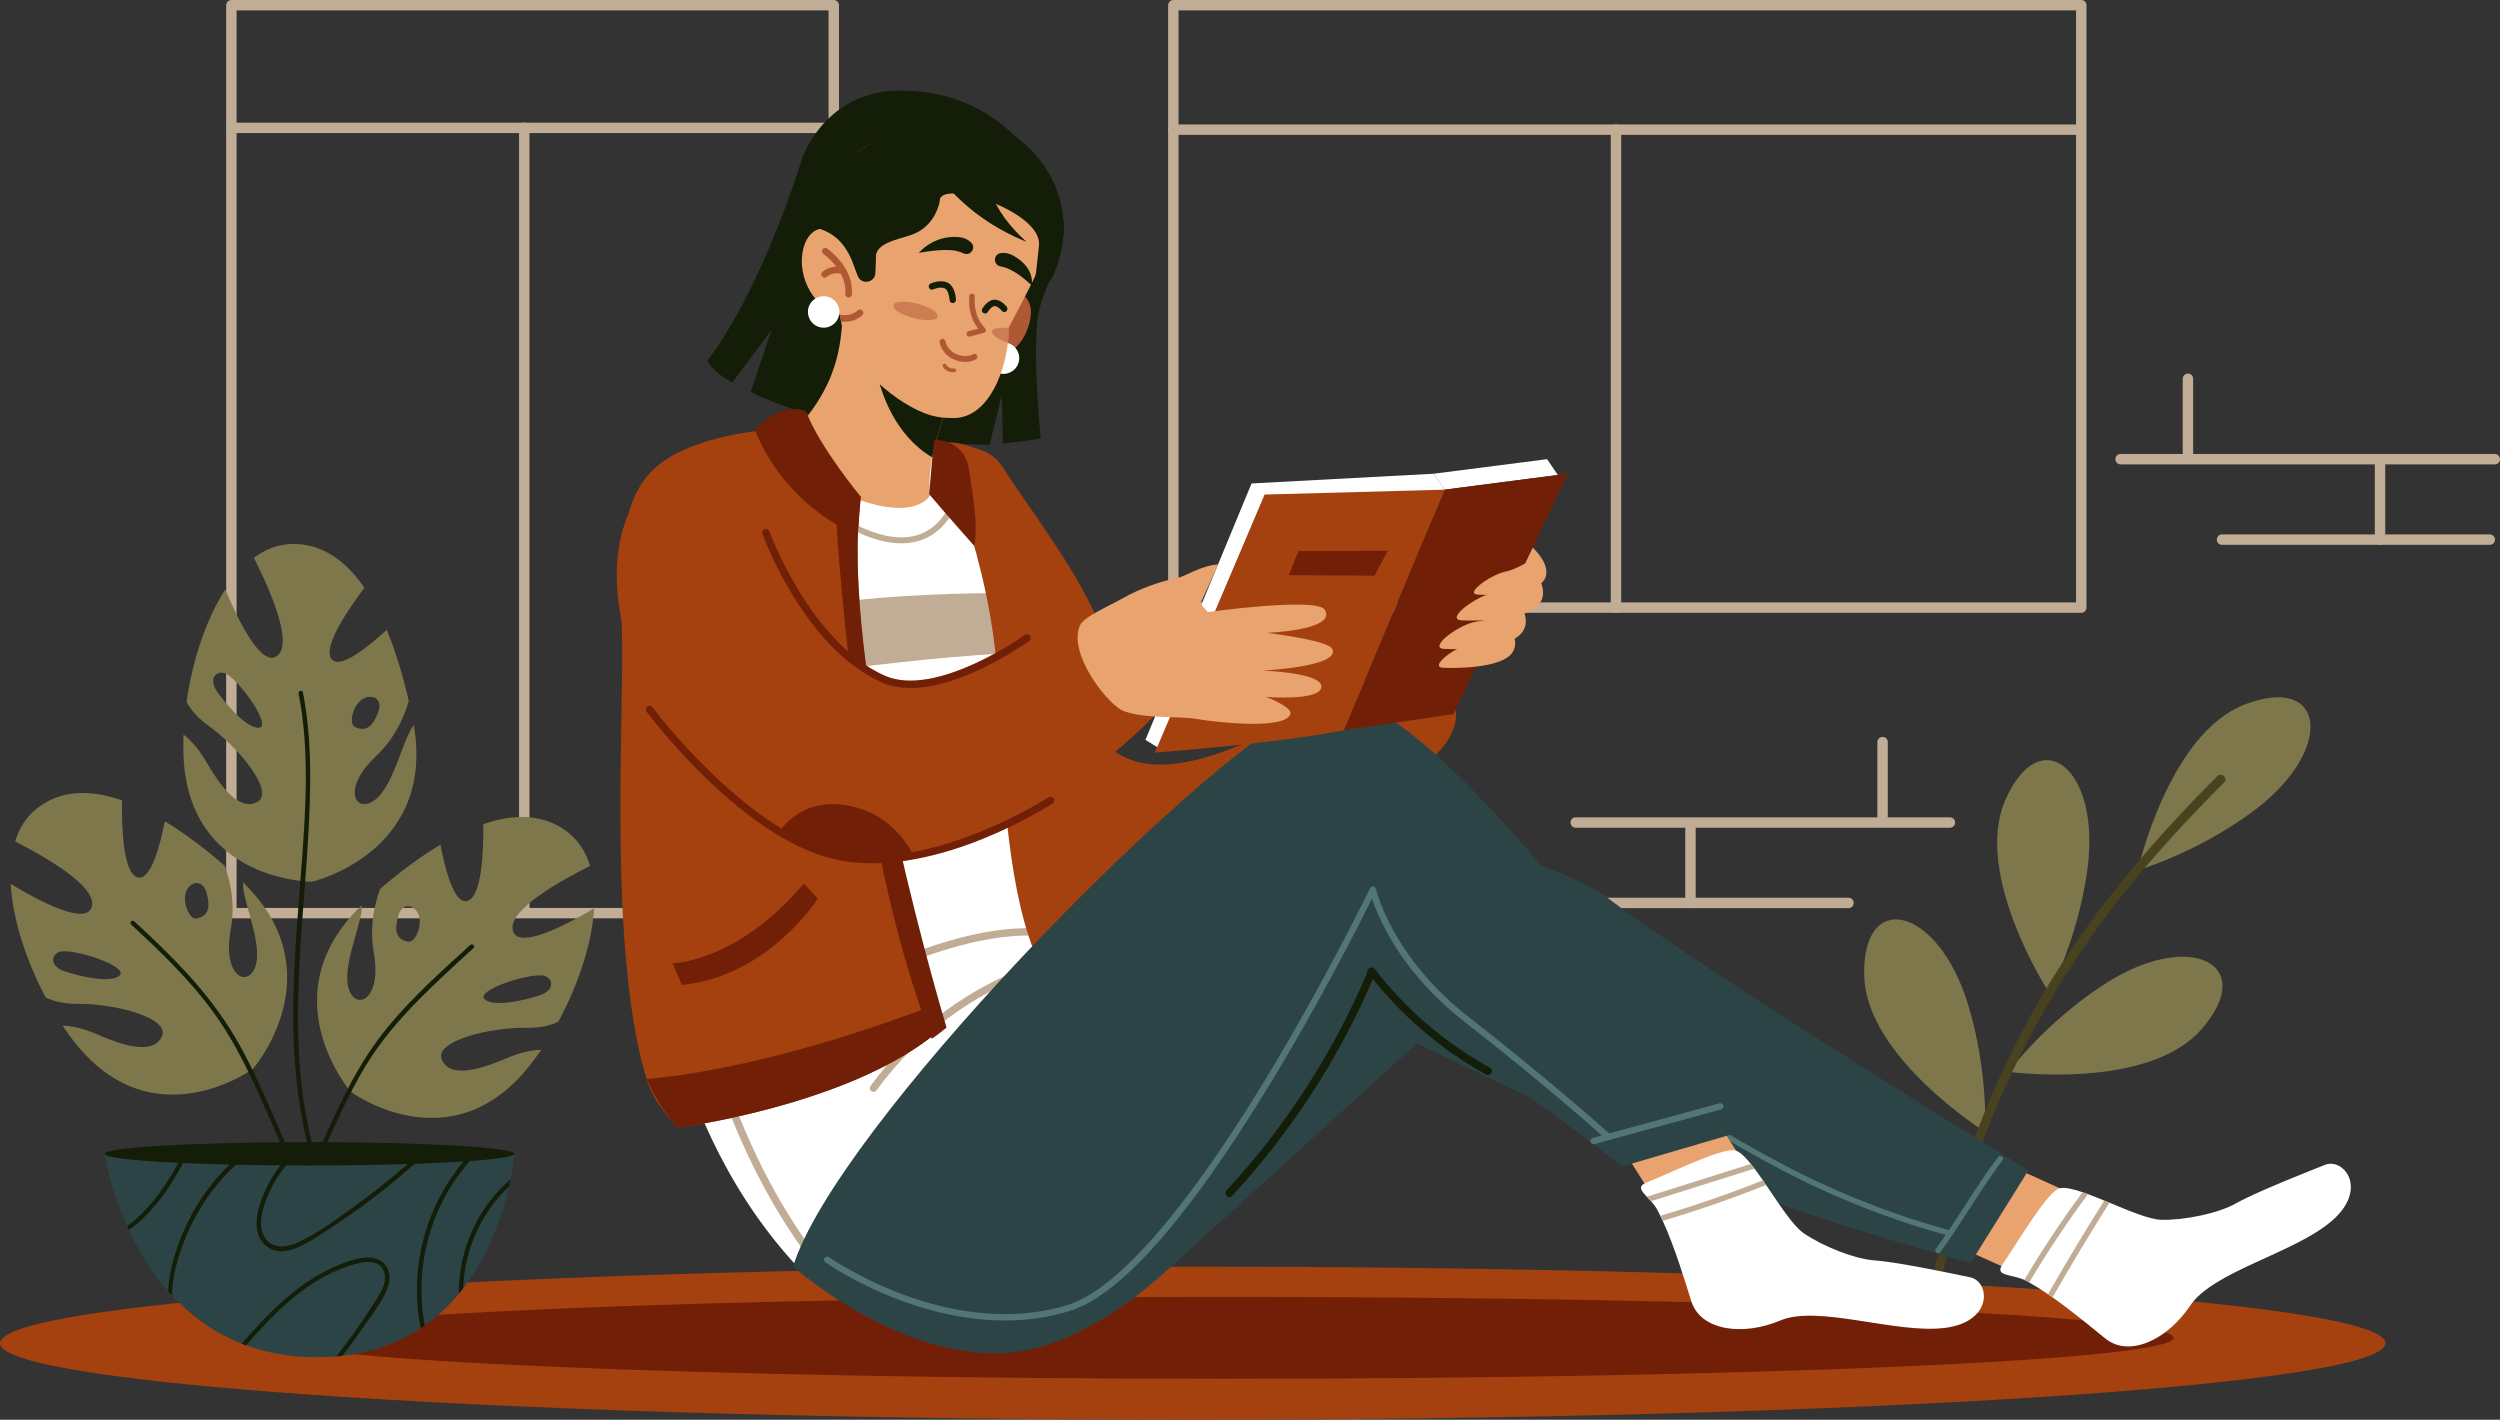 <?xml version="1.0" encoding="UTF-8"?>
<!DOCTYPE svg PUBLIC "-//W3C//DTD SVG 1.1//EN" "http://www.w3.org/Graphics/SVG/1.1/DTD/svg11.dtd">
<!-- Creator: CorelDRAW 2020 (64-Bit) -->
<svg xmlns="http://www.w3.org/2000/svg" xml:space="preserve" width="105.564mm" height="59.949mm" version="1.1" style="shape-rendering:geometricPrecision; text-rendering:geometricPrecision; image-rendering:optimizeQuality; fill-rule:evenodd; clip-rule:evenodd"
viewBox="0 0 3637.59 2065.76"
 xmlns:xlink="http://www.w3.org/1999/xlink"
 xmlns:xodm="http://www.corel.com/coreldraw/odm/2003">
 <rect x="0" y="0" width="3637.59" height="2065.76" fill="#333333" stroke="none"/>
 <defs>
  <style type="text/css">
   <![CDATA[
    .fil9 {fill:#131D07;fill-rule:nonzero}
    .fil7 {fill:#2D4446;fill-rule:nonzero}
    .fil1 {fill:#49421F;fill-rule:nonzero}
    .fil8 {fill:#527575;fill-rule:nonzero}
    .fil4 {fill:#721F07;fill-rule:nonzero}
    .fil0 {fill:#7E774B;fill-rule:nonzero}
    .fil3 {fill:#A5410F;fill-rule:nonzero}
    .fil10 {fill:#AF5934;fill-rule:nonzero}
    .fil2 {fill:#C1AC95;fill-rule:nonzero}
    .fil5 {fill:#E8A36E;fill-rule:nonzero}
    .fil6 {fill:white;fill-rule:nonzero}
    .fil11 {fill:#AF5934;fill-rule:nonzero;fill-opacity:0.502}
   ]]>
  </style>
 </defs>
 <g id="图层_x0020_1">
  <path class="fil0" d="M3110.6 1266.07c0,0 44.75,-198.41 155.48,-240.98 119.03,-45.76 131.98,67.31 11.15,156.2 -82.86,60.94 -166.63,84.78 -166.63,84.78z"/>
  <path class="fil0" d="M2981.64 1444.6c0,0 -110.96,-170.46 -64.23,-279.5 50.24,-117.21 140.3,-47.62 119.7,100.96 -14.12,101.88 -55.47,178.54 -55.47,178.54z"/>
  <path class="fil0" d="M2922.68 1559.59c0,0 201.54,27.37 280.1,-61.52 84.45,-95.55 -16.97,-147.18 -142.46,-65 -86.05,56.35 -137.64,126.52 -137.64,126.52z"/>
  <path class="fil0" d="M2888.29 1646.88c0,0 -172.32,-108.05 -175.74,-226.63 -3.67,-127.47 107.29,-102.17 151.04,41.31 30,98.39 24.69,185.32 24.69,185.32z"/>
  <path class="fil1" d="M3226.55 1129.14c-91.52,91.24 -176.11,189.97 -243.82,300.34 -66.66,108.67 -115.35,227.09 -150.35,349.49 -9.19,32.13 -17.47,64.51 -25.05,97.05l13.81 0c20.25,-86.36 45.65,-171.48 79.14,-253.68 46.54,-114.22 109.68,-220.87 186.16,-317.58 46.26,-58.5 96.82,-113.47 149.62,-166.11 6.14,-6.12 -3.37,-15.63 -9.51,-9.51z"/>
  <path class="fil2" d="M1213.17 1336.24l-876.51 0c-4.19,0 -7.59,-3.4 -7.59,-7.59l0 -1321.07c0,-4.19 3.4,-7.59 7.59,-7.59l876.51 0c4.19,0 7.59,3.4 7.59,7.59l0 1321.07c0,4.19 -3.39,7.59 -7.59,7.59zm-868.92 -15.18l0 0 861.33 0 0 -1305.89 -861.33 0 0 1305.89z"/>
  <path class="fil2" d="M1207.27 193.64l-870.6 0c-4.19,0 -7.59,-3.4 -7.59,-7.59 0,-4.19 3.4,-7.59 7.59,-7.59l870.6 0c4.19,0 7.59,3.39 7.59,7.59 0,4.19 -3.4,7.59 -7.59,7.59z"/>
  <path class="fil2" d="M762.86 1332.78c-4.19,0 -7.59,-3.4 -7.59,-7.59l0 -1139.13c0,-4.19 3.4,-7.59 7.59,-7.59 4.19,0 7.59,3.39 7.59,7.59l0 1139.13c0,4.19 -3.4,7.59 -7.59,7.59z"/>
  <path class="fil2" d="M3028.33 891.68l-1321.07 0c-4.19,0 -7.59,-3.4 -7.59,-7.59l0 -876.51c0,-4.19 3.4,-7.59 7.59,-7.59l1321.07 0c4.19,0 7.59,3.4 7.59,7.59l0 876.51c0,4.19 -3.4,7.59 -7.59,7.59zm-1313.48 -15.18l0 0 1305.89 0 0 -861.33 -1305.89 0 0 861.33z"/>
  <path class="fil2" d="M3024.86 196.28l-1317.6 0c-4.19,0 -7.59,-3.4 -7.59,-7.59 0,-4.19 3.4,-7.59 7.59,-7.59l1317.6 0c4.19,0 7.59,3.4 7.59,7.59 0,4.19 -3.4,7.59 -7.59,7.59z"/>
  <path class="fil2" d="M2351.32 891.68c-4.19,0 -7.59,-3.4 -7.59,-7.59l0 -695.4c0,-4.19 3.4,-7.59 7.59,-7.59 4.19,0 7.59,3.4 7.59,7.59l0 695.4c0,4.19 -3.4,7.59 -7.59,7.59z"/>
  <path class="fil2" d="M3183.52 666.66c-4.19,0 -7.59,-3.4 -7.59,-7.59l0 -107.97c0,-4.19 3.4,-7.59 7.59,-7.59 4.19,0 7.59,3.4 7.59,7.59l0 107.97c0,4.19 -3.39,7.59 -7.59,7.59z"/>
  <path class="fil2" d="M3463.02 792.72c-4.19,0 -7.59,-3.4 -7.59,-7.59l0 -107.96c0,-4.19 3.4,-7.59 7.59,-7.59 4.19,0 7.59,3.4 7.59,7.59l0 107.96c0,4.19 -3.4,7.59 -7.59,7.59z"/>
  <path class="fil2" d="M3629.99 675.71l-544.47 0c-4.19,0 -7.59,-3.39 -7.59,-7.59 0,-4.19 3.4,-7.59 7.59,-7.59l544.47 0c4.19,0 7.59,3.4 7.59,7.59 0,4.19 -3.4,7.59 -7.59,7.59z"/>
  <path class="fil2" d="M3622.73 792.72l-389.6 0c-4.19,0 -7.59,-3.4 -7.59,-7.59 0,-4.19 3.4,-7.59 7.59,-7.59l389.6 0c4.19,0 7.59,3.4 7.59,7.59 0,4.19 -3.4,7.59 -7.59,7.59z"/>
  <path class="fil2" d="M2739.21 1195.35c-4.19,0 -7.59,-3.4 -7.59,-7.59l0 -107.97c0,-4.19 3.39,-7.59 7.59,-7.59 4.19,0 7.59,3.4 7.59,7.59l0 107.97c0,4.19 -3.4,7.59 -7.59,7.59z"/>
  <path class="fil2" d="M2459.71 1321.41c-4.19,0 -7.59,-3.4 -7.59,-7.59l0 -107.97c0,-4.19 3.4,-7.59 7.59,-7.59 4.19,0 7.59,3.39 7.59,7.59l0 107.97c0,4.19 -3.4,7.59 -7.59,7.59z"/>
  <path class="fil2" d="M2837.21 1204.4l-544.47 0c-4.19,0 -7.59,-3.4 -7.59,-7.59 0,-4.19 3.4,-7.59 7.59,-7.59l544.47 0c4.19,0 7.59,3.4 7.59,7.59 0,4.19 -3.4,7.59 -7.59,7.59z"/>
  <path class="fil2" d="M2689.6 1321.41l-389.6 0c-4.19,0 -7.59,-3.4 -7.59,-7.59 0,-4.19 3.4,-7.59 7.59,-7.59l389.6 0c4.19,0 7.59,3.4 7.59,7.59 0,4.19 -3.4,7.59 -7.59,7.59z"/>
  <path class="fil3" d="M3470.95 1954.38c0,61.51 -777,111.38 -1735.47,111.38 -958.48,0 -1735.48,-49.87 -1735.48,-111.38 0,-61.51 777,-111.37 1735.48,-111.37 958.47,0 1735.47,49.87 1735.47,111.37z"/>
  <path class="fil4" d="M3162.72 1946.58c0,32.91 -618.41,59.59 -1381.27,59.59 -762.86,0 -1381.28,-26.68 -1381.28,-59.59 0,-32.91 618.42,-59.59 1381.28,-59.59 762.86,0 1381.27,26.68 1381.27,59.59z"/>
  <polygon class="fil5" points="2852.51,1815.29 2976.81,1871.48 3061.92,1758.25 2942.69,1704.38 "/>
  <path class="fil6" d="M3392.43 1776.83c-54.67,46.82 -172.25,72.91 -205.6,122.86 -33.35,49.95 -88.81,75.85 -123.31,48.05 -15.91,-12.83 -46.44,-38.49 -76.98,-60 -2.22,-1.55 -4.42,-3.08 -6.64,-4.58 -9.32,-6.4 -18.56,-12.27 -27.29,-17.14 -1.61,-0.91 -3.19,-1.77 -4.77,-2.6 -0.75,-0.4 -1.55,-0.78 -2.33,-1.12 -18.54,-8.44 -43.5,-5.3 -32.12,-22.07 27.08,-39.93 66.21,-107 83.62,-111.29 7.15,-1.74 19.02,0.94 33.18,5.76 2.55,0.86 5.17,1.82 7.88,2.81 7.55,2.79 15.56,6 23.76,9.38 2.49,1.02 5.01,2.06 7.53,3.1 28.95,12 58.71,24.59 75.71,24.91 34.66,0.64 83.25,-9.75 108.32,-23.92 31.04,-17.6 114.61,-50.03 129.37,-56.03 27.13,-11.03 64.36,35.06 9.67,81.88z"/>
  <path class="fil2" d="M3038.08 1737.51c-30.7,41.36 -59.22,84.24 -85.47,128.51 -1.61,-0.91 -3.19,-1.77 -4.77,-2.6 -0.75,-0.4 -1.55,-0.78 -2.33,-1.12 26.01,-43.98 54.29,-86.54 84.69,-127.6 2.55,0.86 5.17,1.82 7.88,2.81z"/>
  <path class="fil2" d="M3069.37 1749.99c-28.69,45.29 -56.27,91.2 -82.82,137.75 -2.22,-1.55 -4.42,-3.08 -6.64,-4.58 26.25,-46.04 53.57,-91.49 81.93,-136.28 2.49,1.02 5.01,2.06 7.53,3.1z"/>
  <path class="fil7" d="M1843.5 1208.55c0,0 361.69,-4.07 501.22,102.12 139.53,106.19 606.62,392.3 606.62,392.3l-84.1 134.84c0,0 -316.6,-86.57 -479.5,-164.21 -162.9,-77.65 -326.21,-155.25 -326.21,-155.25l-357.8 324.66 139.77 -634.46z"/>
  <path class="fil8" d="M2907.07 1683.87c-32.51,42.83 -58.73,90.2 -90.52,133.58 -3.06,4.17 3.91,8.19 6.94,4.05 31.79,-43.38 58.01,-90.74 90.52,-133.58 3.13,-4.12 -3.85,-8.13 -6.94,-4.06z"/>
  <path class="fil8" d="M2365.76 1569.01c75.54,45.82 150.18,93.49 228.56,134.4 77.23,40.32 158.11,72.06 242.16,94.98 5,1.36 7.13,-6.39 2.14,-7.75 -84.72,-23.11 -166.12,-55.21 -243.85,-96.06 -77.06,-40.5 -150.57,-87.4 -224.95,-132.51 -4.43,-2.69 -8.48,4.26 -4.06,6.94z"/>
  <path class="fil3" d="M1447.42 686.86c0,0 20.5,323.99 184.55,412.64 126.47,68.35 377.56,-156 429.34,-122.73 51.78,33.27 73.05,53.93 44.88,101.09 -28.18,47.15 -362.71,334.82 -541.54,249.63 -178.83,-85.19 -227.8,-496.55 -117.22,-640.63z"/>
  <path class="fil6" d="M1663.22 1447.93c-243.4,400.53 -411.54,488.57 -490.6,408.11 -208.59,-212.3 -240.99,-535.45 -236.78,-693.82 0.51,-19.77 -0.3,-41.14 -1.96,-63.48 -2.47,-32.89 -6.79,-67.93 -11.44,-103.2 -17.47,-132.56 3.94,-235.55 17.32,-268.55 22.17,-54.69 93.62,-67.48 133.93,-81.12 24.98,-8.47 51.31,-12.12 77.67,-10.66l153.36 8.54c0,0 111.16,8.21 138.14,24.54 26.98,16.33 47.44,97.23 99.98,168.25 52.54,71.02 69.38,145.52 33.37,232.07 -31.32,75.29 -27.15,47.45 -21.29,165.73 7.16,144.91 137.76,165.11 108.3,213.59z"/>
  <path class="fil9" d="M1065.86 556.18l57.04 -76.59 -30.62 90.96c72.22,33.86 196.32,71.29 317.12,75.81 9.39,0.35 12.79,0.41 26.09,0.79 2.25,0.07 4.65,-0.8 4.65,-0.8l17.63 -72.3 1.47 71.37c15.03,-2.2 40.83,-4.01 55.08,-7.79 0,0 -14.62,-143.99 -1.41,-190.22 13.22,-46.2 44.23,-93.52 32.79,-135.27 -11.44,-41.73 -74.16,-184.63 -241.65,-180.08 0,0 -91.5,-4.65 -135.52,94.32 -67.8,213.86 -139.1,297.63 -139.1,297.63 -0.6,6.63 23.61,27.92 36.42,32.16z"/>
  <path class="fil9" d="M1474.82 447.68c0,0 42.91,-3.07 62.94,-60.23 32.62,-93.12 -17.99,-191.19 -134.72,-224.88 -152.93,-44.15 -182.23,0.85 -221.81,56.84 -39.59,55.98 -45.19,147.54 -21.54,201.69 22.89,52.42 81.33,82.07 81.33,82.07l233.8 -55.48z"/>
  <path class="fil10" d="M1482.34 425.8c0,0 19.02,5.73 17.59,31.24 -1.43,25.51 -22.47,64.18 -46.44,53.9 -23.97,-10.28 28.85,-85.14 28.85,-85.14z"/>
  <path class="fil6" d="M1438.29 514.15c-3.84,12.06 2.82,24.95 14.88,28.79 12.06,3.84 24.94,-2.82 28.78,-14.88 3.84,-12.06 -2.82,-24.94 -14.88,-28.78 -12.06,-3.84 -24.95,2.82 -28.79,14.88z"/>
  <path class="fil5" d="M1154.58 629.3c0,0 20.46,70.76 90.66,96.39 89.17,32.55 107.98,-4.88 107.98,-4.88 -1.27,-13.3 -1.02,-26.15 0.68,-39.64 0.64,-5.11 1.48,-10.32 2.53,-15.67 2.85,-14.61 7.18,-30.32 12.93,-48.31 1.34,-4.21 2.78,-8.59 4.29,-13.08l0.17 -0.53c-60.52,-28.45 -106.7,-67.63 -132.5,-122.1l-8.36 -7.7 -5.63 -5.21 -1.96 3.47 -1.27 12.09c-5.79,56.88 -28,100.34 -69.51,145.18z"/>
  <path class="fil9" d="M1275.15 539.69c7.08,33.22 27.01,93.53 81.27,125.82 2.85,-14.61 7.18,-30.32 12.93,-48.31 1.34,-4.21 2.78,-8.59 4.29,-13.08 -1.29,-0.11 -2.6,-0.28 -3.9,-0.47 -35.18,-4.99 -69.12,-30.79 -94.58,-63.96z"/>
  <path class="fil5" d="M1169.13 360.58c-9.42,34.06 7.87,83.73 52.08,97.28l0.23 0.08c0.02,0 0.02,0 0.02,0l0.93 0.3c0.17,2.15 0.48,4.31 0.8,6.51 0.14,0.95 0.29,1.92 0.45,2.87 0.01,0.09 0.03,0.18 0.06,0.27 11.74,65.53 84.76,122.37 129.01,135.91 15.81,4.82 27.51,4.2 31.14,4.41 50.1,2.81 76.61,-58.6 82.71,-109.46 0.86,-7.39 1.31,-14.53 1.34,-21.24 0,-0.47 0,-0.93 0,-1.39 0,0 34.73,-63.89 46.68,-92.65 23.13,-55.75 6.24,-123.57 -117.17,-170.13 -123.43,-46.57 -175.51,23.62 -195.93,62.85 -3.42,6.53 -13.47,48.3 -8.39,56.89 -13.7,2.79 -20.79,16.03 -23.95,27.48z"/>
  <path class="fil9" d="M1385.2 440.83c-1.94,-0.49 -3.41,-2.21 -3.5,-4.31 -0.21,-4.6 -2.21,-14.81 -7.02,-16.92 -6.94,-3.05 -16.58,1.39 -16.68,1.44 -2.32,1.11 -5.1,0.12 -6.2,-2.2 -1.11,-2.32 -0.13,-5.09 2.19,-6.2 0.54,-0.27 13.54,-6.35 24.43,-1.56 11.4,5.01 12.49,23.01 12.58,25.04 0.11,2.57 -1.88,4.73 -4.45,4.84 -0.46,0.02 -0.91,-0.03 -1.34,-0.14z"/>
  <path class="fil9" d="M1432.12 455.96c-0.43,-0.11 -0.85,-0.28 -1.25,-0.52 -2.21,-1.32 -2.92,-4.18 -1.6,-6.38 0.85,-1.42 8.6,-13.82 18.88,-12.96 9.53,0.8 16.16,9.58 16.88,10.58 1.51,2.08 1.04,4.99 -1.04,6.5 -2.07,1.51 -4.98,1.05 -6.49,-1.03 -1.3,-1.76 -5.63,-6.39 -10.13,-6.77 -3.39,-0.29 -8.27,5.37 -10.13,8.47 -1.08,1.81 -3.19,2.61 -5.13,2.12z"/>
  <path class="fil9" d="M1380.66 197.36c-92.97,-31.7 -183,54.4 -195.06,90.06 -12.05,35.66 7.48,45.69 7.48,45.69 26.31,8.65 38.1,27.01 46.03,44.68l8.84 23.56c5.09,13.57 25.12,10.37 25.76,-4.1 0.53,-12.05 0.92,-21 0.89,-21.21 -2.57,-21.81 30.51,-27.16 51.3,-34.23 -0.06,0.02 -0.12,0.04 0.02,-0.01 36.1,-12.3 41.43,-49.13 41.43,-49.13 -1.32,-33.56 149.25,14.08 144.4,64.18 -5.41,55.83 -7.49,59.52 -7.49,59.52 0,0 10.71,16.92 25.63,-50.41 14.92,-67.34 -56.27,-136.89 -149.23,-168.6z"/>
  <path class="fil9" d="M1378.01 271.04c29.86,33.83 67.7,61.33 115.59,80.86 -25.29,-22.69 -42.9,-46.92 -52.39,-72.74l-63.2 -8.12z"/>
  <path class="fil6" d="M1176.61 446.93c-3.84,12.06 2.82,24.95 14.88,28.79 12.06,3.84 24.94,-2.82 28.79,-14.88 3.84,-12.06 -2.82,-24.94 -14.88,-28.78 -12.06,-3.84 -24.94,2.82 -28.78,14.88z"/>
  <path class="fil11" d="M1443.35 481.82c-1.3,5.09 8.7,12.18 23.2,16.94 0.86,-7.39 1.31,-14.53 1.34,-21.24 -13.13,-1.9 -23.36,-0.34 -24.55,4.29z"/>
  <path class="fil10" d="M1379.99 540.51c-5.67,-2.28 -8.08,-6.99 -8.21,-7.27 -0.68,-1.37 -0.12,-3.04 1.25,-3.72 1.36,-0.68 3.02,-0.13 3.71,1.23 0.16,0.3 3.33,6.16 11.37,5.34 1.53,-0.16 2.88,0.95 3.04,2.48 0.16,1.52 -0.95,2.88 -2.48,3.04 -3.48,0.35 -6.35,-0.17 -8.68,-1.11z"/>
  <path class="fil10" d="M1389.15 523.54c-0.15,-0.06 -0.29,-0.12 -0.44,-0.18 -18.65,-7.72 -21.46,-24.64 -21.57,-25.36 -0.36,-2.34 1.25,-4.53 3.59,-4.89 2.34,-0.36 4.52,1.23 4.89,3.57 0.1,0.59 2.35,12.96 16.38,18.76 0.12,0.05 0.24,0.1 0.37,0.15 14.15,5.7 23.05,-0.02 23.14,-0.08 1.98,-1.31 4.64,-0.77 5.95,1.21 1.31,1.97 0.76,4.63 -1.21,5.94 -0.52,0.34 -12.8,8.24 -31.08,0.88z"/>
  <path class="fil10" d="M1409.15 489.58c0.7,0.22 1.47,0.25 2.24,0.06l20.16 -5.35c1.37,-0.37 2.45,-1.43 2.83,-2.79 0.38,-1.37 0.01,-2.83 -0.98,-3.85 -11.44,-11.86 -16.26,-26.56 -15.17,-46.29 0.12,-2.2 -1.55,-4.09 -3.77,-4.21 -2.21,-0.12 -4.09,1.57 -4.22,3.77 -1.08,19.47 3.08,34.68 13.03,47.29l-13.94 3.7c-2.14,0.57 -3.41,2.76 -2.84,4.9 0.37,1.37 1.4,2.38 2.66,2.79z"/>
  <path class="fil9" d="M1402.12 368.71c9.69,4.47 18.61,-7.81 11.17,-15.48 -3.89,-4 -9.61,-7.3 -18.02,-8.17 -36.47,-3.75 -58.42,22.89 -58.42,22.89 0,0 36.75,-7.18 54.97,-2.81 4.21,1.01 7.55,2.29 10.3,3.56z"/>
  <path class="fil9" d="M1455.64 387.57c-10.5,-1.96 -10.66,-17.14 -0.17,-19.09 5.49,-1.02 12.06,-0.4 19.42,3.76 31.92,18.04 26.36,43.16 26.36,43.16 0,0 -17.76,-17.82 -35.15,-24.79 -4.02,-1.61 -7.48,-2.49 -10.46,-3.05z"/>
  <path class="fil11" d="M1364.5 460.72c-1.49,5.8 -17.14,6.78 -34.95,2.2 -17.81,-4.59 -31.04,-13 -29.55,-18.8 1.5,-5.8 17.15,-6.78 34.96,-2.2 17.81,4.59 31.04,13 29.54,18.8z"/>
  <path class="fil10" d="M1221.22 457.87l0.23 0.07c0.02,0.01 0.02,0.01 0.02,0.01l0.94 0.3c0.18,2.16 0.48,4.31 0.8,6.51 0.14,0.95 0.29,1.92 0.45,2.87 0.01,0.09 0.03,0.18 0.06,0.27 5.29,0.59 12.2,0.46 19.09,-2.05 4.04,-1.48 8.09,-3.78 11.8,-7.33 1.92,-1.81 2,-4.82 0.17,-6.73 -1.8,-1.94 -4.82,-2.02 -6.74,-0.19 -4.15,3.91 -9,5.78 -13.61,6.56 -3.13,0.52 -6.13,0.53 -8.72,0.29 -1.7,-0.12 -3.23,-0.35 -4.47,-0.59z"/>
  <path class="fil10" d="M1232.78 432.46c-1.76,-0.82 -2.92,-2.66 -2.75,-4.71 2.73,-33.73 -31.66,-58.18 -32.01,-58.42 -2.16,-1.51 -2.69,-4.48 -1.18,-6.64 1.5,-2.16 4.47,-2.69 6.63,-1.19 1.61,1.12 39.24,27.77 36.06,67.03 -0.21,2.62 -2.51,4.58 -5.14,4.36 -0.57,-0.04 -1.12,-0.19 -1.61,-0.42z"/>
  <path class="fil10" d="M1197.76 403.52c-0.54,-0.25 -1.05,-0.61 -1.48,-1.08 -1.8,-1.92 -1.7,-4.94 0.23,-6.74 0.52,-0.49 13.09,-11.96 31.54,-6.04 2.49,0.81 3.89,3.49 3.08,6 -0.8,2.51 -3.49,3.89 -6,3.08 -13.18,-4.23 -22.03,3.85 -22.12,3.93 -1.46,1.36 -3.55,1.63 -5.25,0.84z"/>
  <path class="fil2" d="M1228.48 764.26c-18.84,-10.89 -31.57,-21.24 -32.82,-22.27l5.47 -6.65c0.73,0.6 73.59,59.75 131.58,43.88 25.62,-7.01 44.9,-27.88 57.31,-62.02l8.1 2.95c-13.42,36.93 -34.67,59.61 -63.15,67.39 -37.2,10.17 -78.55,-7.13 -106.48,-23.27z"/>
  <path class="fil2" d="M1202.97 878.88l17.59 95.41c0,0 144.28,-19.17 240.37,-23.21l-23.78 -88.01c0,0 -139.18,0.63 -234.19,15.8z"/>
  <path class="fil2" d="M1201.04 1860.87c1.94,1.5 4.73,1.51 6.7,-0.11 2.29,-1.89 2.62,-5.28 0.73,-7.57 -139.92,-169.7 -194.65,-394.62 -215.92,-553.43 -23.07,-172.25 -12.86,-305.86 -12.75,-307.19 0.23,-2.96 -1.98,-5.55 -4.93,-5.79 -2.96,-0.24 -5.55,1.97 -5.79,4.93 -0.11,1.34 -10.41,136.09 12.81,309.48 13.65,101.87 36.03,197 66.52,282.76 38.17,107.35 89.23,200.24 151.77,276.09 0.26,0.32 0.55,0.6 0.87,0.84z"/>
  <path class="fil2" d="M1267.65 1587.71c0.04,0.03 0.08,0.06 0.12,0.09 2.4,1.74 5.77,1.21 7.51,-1.19 66.1,-90.98 148.15,-138.79 205.34,-162.88 61.9,-26.07 108.54,-30.69 109,-30.73 2.96,-0.28 5.13,-2.9 4.86,-5.86 -0.28,-2.96 -2.9,-5.13 -5.86,-4.85 -1.96,0.18 -48.76,4.82 -112.17,31.52 -58.46,24.62 -142.32,73.49 -209.87,166.47 -1.72,2.36 -1.23,5.65 1.07,7.42z"/>
  <path class="fil2" d="M1288.04 1412.77c1.57,1.21 3.76,1.5 5.66,0.57 1.14,-0.57 115.61,-56.23 213.56,-51.81 2.97,0.13 5.48,-2.16 5.62,-5.13 0.13,-2.97 -2.17,-5.48 -5.13,-5.61 -100.74,-4.55 -214.02,50.55 -218.79,52.89 -2.66,1.31 -3.76,4.53 -2.45,7.2 0.38,0.76 0.91,1.4 1.54,1.88z"/>
  <path class="fil3" d="M1630.26 1392.02l-94.49 48.45c-9.04,-11.49 -17.03,-24.96 -24.11,-40.13 -43.9,-93.8 -52.99,-252.19 -59.88,-405.84 -8.01,-178.48 -87.16,-348.48 -87.16,-348.48 21.75,-6.69 41.79,2.11 61.03,8.17 14.12,4.45 26.12,13.87 33.95,26.45 31.23,50.11 105.31,144.64 138.64,224 37.68,89.79 -18.37,154.73 -27.45,221.68 -6.66,49.07 28.42,169.03 47.63,229.54 6.98,22.02 11.85,36.15 11.85,36.15z"/>
  <path class="fil4" d="M1409.51 680.9c-3.69,-25.17 -26.21,-42.19 -50.05,-40.57 -2.71,19.81 -5.82,58.79 -7.49,78.72 29.36,34.75 65.51,75.12 65.51,75.12 6.55,-32.34 -3.28,-81.25 -7.97,-113.26z"/>
  <path class="fil4" d="M1630.26 1392.02l-94.49 48.45c-9.04,-11.49 -17.03,-24.96 -24.11,-40.13 21.87,-8.06 70.86,-26.66 106.76,-44.48 6.98,22.02 11.85,36.15 11.85,36.15z"/>
  <polygon class="fil5" points="2357.87,1666.69 2430.62,1782.08 2564.04,1734.51 2494.24,1623.85 "/>
  <path class="fil7" d="M2533.19 1646.51l-173.28 50.79c0,0 -63.52,-51.59 -155.16,-115.48 -100.03,-69.73 -178.1,-94.06 -210.54,-185.04 0,0 -175.61,452.01 -463.38,557.74 -177.97,65.38 -377.02,-111.51 -377.02,-111.51 62.68,-201.41 570.68,-721.67 748.97,-816.33 5.3,-2.82 9.61,-6.02 13.9,-8.17 4.71,-2.41 9.72,-3.95 15.08,-4.77 3.6,-0.53 7.38,-0.77 11.33,-0.66 9.19,0.34 19.04,2.49 29.63,6.29 185.37,65.89 560.47,627.13 560.47,627.13z"/>
  <path class="fil9" d="M1792.58 1740.23c86.76,-93.81 156.83,-201.99 206.73,-319.63 2.82,-6.63 -6.94,-12.41 -9.78,-5.72 -49.53,116.76 -118.84,224.22 -204.96,317.34 -4.94,5.34 3.05,13.37 8.01,8.01z"/>
  <path class="fil9" d="M1990.63 1415.66c46.66,60.59 104.82,110.86 171.77,147.88 6.39,3.53 12.11,-6.25 5.72,-9.78 -65.15,-36.02 -122.27,-84.81 -167.71,-143.81 -4.39,-5.7 -14.23,-0.06 -9.78,5.71z"/>
  <path class="fil8" d="M1943.09 1013.09c-17.66,27.99 -27.91,45 -28.24,45.55 -1.38,2.2 -4.22,2.89 -6.49,1.59 -2.13,-1.39 -2.89,-4.22 -1.51,-6.42 0.33,-0.47 9.28,-15.37 24.91,-40.05 3.6,-0.53 7.38,-0.77 11.33,-0.66z"/>
  <path class="fil8" d="M2318.98 1664.8c-2.18,0.19 -4.26,-1.21 -4.85,-3.4 -0.68,-2.47 0.78,-5.02 3.25,-5.69l184.6 -50.4c2.47,-0.68 5.02,0.78 5.69,3.25 0.68,2.47 -0.78,5.02 -3.25,5.69l-184.6 50.4c-0.28,0.08 -0.56,0.12 -0.84,0.15z"/>
  <path class="fil8" d="M1490.93 1920.18c-68.5,5.77 -132.75,-10.39 -179.06,-27.48 -65.7,-24.24 -110.52,-55.62 -110.96,-55.93 -2.09,-1.48 -2.59,-4.37 -1.12,-6.46 1.48,-2.09 4.37,-2.59 6.46,-1.12 0.44,0.31 44.45,31.09 109.06,54.9 59.38,21.88 148.86,42.21 237.91,14.77 70.44,-21.71 168.82,-133.26 284.51,-322.6 87.74,-143.6 155,-282.38 155.67,-283.77 0.86,-1.78 2.75,-2.82 4.72,-2.59 1.96,0.23 3.56,1.68 3.98,3.61 0.22,0.98 22.88,99.12 135.63,186.88 121.82,94.83 204.65,169.74 205.48,170.48 1.9,1.72 2.04,4.66 0.32,6.55 -1.73,1.9 -4.66,2.03 -6.55,0.32 -0.82,-0.74 -83.41,-75.44 -204.94,-170.04 -93.55,-72.82 -126.13,-150.99 -135.63,-180.33 -17.62,35.54 -76.97,152.94 -150.76,273.7 -118.55,194.03 -216.02,303.92 -289.69,326.63 -21.81,6.72 -43.62,10.66 -65.02,12.46z"/>
  <path class="fil3" d="M1371.17 1495.26c-5.2,4.67 -10.65,9.2 -16.32,13.61 -1.19,0.92 -2.39,1.84 -3.61,2.77 -3,2.23 -6.04,4.47 -9.13,6.67 -131.72,93.23 -355.74,122.53 -355.74,122.53 -18.71,-20.22 -37.01,-42.68 -45.58,-70.8 -57.22,-187.67 -31.81,-537.26 -35.91,-650.88 -5.2,-144.01 2.53,-219.86 78.97,-259.16 76.43,-39.28 180.96,-36.62 180.96,-36.62 33.25,47.58 87.66,99.38 87.66,99.38 -0.99,7.44 -1.8,15.14 -2.46,23.08 -17.75,214.22 80.5,599.77 111.82,715.59 5.84,21.59 9.35,33.82 9.35,33.82z"/>
  <path class="fil4" d="M1190.06 1307.37c0,0 -71.43,112.98 -197.82,125.78l-13.69 -31.54c0,0 94.51,-1.37 191.02,-116.03l20.49 21.79z"/>
  <path class="fil4" d="M1371.17 1495.26c-5.2,4.67 -10.65,9.2 -16.32,13.61 -1.19,0.92 -2.39,1.84 -3.61,2.77 -3,2.23 -6.04,4.47 -9.13,6.67 -131.72,93.23 -355.74,122.53 -355.74,122.53 -18.71,-20.22 -33.67,-44.13 -45.58,-70.8 174.92,-15.82 371.52,-89.22 421.04,-108.61 5.84,21.59 9.35,33.82 9.35,33.82z"/>
  <path class="fil4" d="M1377.29 1495.16c-5.61,4.67 -11.49,9.21 -17.6,13.62 -1.28,0.93 -2.58,1.84 -3.89,2.77 -116.34,-297.35 -139.31,-761.77 -139.31,-761.77l33.51 -3.93c-22.72,254.31 127.29,749.31 127.29,749.31z"/>
  <path class="fil4" d="M1172.84 598.48c0,0 -33,-16.56 -74.45,26.76 0,0 35.11,104.47 149.66,153.5l4.41 -55.96c0,0 -60.61,-73.18 -79.62,-124.29z"/>
  <polygon class="fil6" points="2102.1,712.44 2085.74,689.31 1821.06,703.45 1666.65,1076.54 1686.42,1088.77 1958.7,1043.04 "/>
  <polygon class="fil6" points="2085.74,689.31 2251.03,668.12 2266.71,691.02 2102.1,712.44 "/>
  <path class="fil3" d="M1840.05 719.59l-159.64 375.42c0,0 173.92,-12.73 275.32,-32.6l146.37 -349.96 -262.06 7.14z"/>
  <polygon class="fil4" points="1889.23,801.79 1875.33,836.91 2000.01,837.69 2019.12,801.49 "/>
  <polygon class="fil4" points="2102.1,712.44 2281.35,689.21 2114.88,1039.06 1955.73,1062.41 "/>
  <path class="fil5" d="M2230.16 796.79c0,0 30.77,27.85 15.85,48.19 -14.92,20.34 -74.48,21.35 -95.41,20.29 -20.93,-1.06 18.71,-29.29 40.2,-33.62 12.68,-2.56 28.5,-12.04 28.5,-12.04l10.85 -22.81z"/>
  <path class="fil5" d="M2200.83 865.48c0,0 31.62,30.47 13.91,54.62 -17.71,24.15 -88.4,25.34 -113.24,24.08 -24.84,-1.26 21.91,-36.58 47.71,-39.91 25.81,-3.33 32.57,-15.62 32.57,-15.62l19.06 -23.17z"/>
  <path class="fil5" d="M2187.63 902.08c0,0 27.93,26.92 12.28,48.25 -15.64,21.33 -78.09,22.39 -100.03,21.27 -21.94,-1.12 19.35,-32.32 42.15,-35.25 22.8,-2.94 28.77,-13.8 28.77,-13.8l16.83 -20.47z"/>
  <path class="fil5" d="M2225.94 823.92c0,0 31.62,30.47 13.9,54.62 -17.71,24.15 -88.4,25.35 -113.24,24.08 -24.84,-1.26 21.91,-36.58 47.71,-39.91 25.8,-3.33 32.56,-15.62 32.56,-15.62l19.06 -23.17z"/>
  <path class="fil3" d="M1134.89 1208.19c44.92,22.93 93.12,36.77 142.33,37.8 17.19,0.37 34.28,-0.73 51.18,-3.03 178.04,-24.25 336.18,-183.58 369.73,-220.9 35.44,-39.41 24.92,-117.19 0.94,-141.34 -43.37,-43.67 -205.12,80.34 -346.62,114.03 -100.14,23.82 -178.04,-106.43 -206.9,-211.67 -51.74,-188.65 -178.84,-104.3 -178.84,-104.3 -149.52,117.47 -40.36,423.12 168.18,529.41z"/>
  <path class="fil5" d="M1837.57 975.77c0,0 85.47,2.82 85.18,23.19 -0.35,21.57 -80.17,15.12 -80.17,15.12 0,0 37.05,14.4 35.11,24.13 -4.91,24.57 -110.32,12.55 -136.54,7.91 -26.21,-4.61 -73.16,0.34 -105.93,-11.41 -22.23,-7.97 -81.91,-83.16 -63.94,-124.47 5.66,-13.05 42.25,-28.25 63.37,-40.34 21.46,-12.3 54.64,-24.56 76.42,-28.41 13.97,-2.45 34.97,-18.35 61.61,-20.3l-24.98 54.67c-3.38,2.07 9.82,14.69 9.82,14.69 0,0 158.29,-22.07 169.98,-3.41 15.64,24.96 -53.64,32.33 -84.54,33.67 0,0 88.4,10.3 95.37,23.18 14.02,25.81 -100.76,31.78 -100.76,31.78z"/>
  <path class="fil4" d="M1134.89 1208.19c42.65,26.14 88.24,43.67 142.33,37.8 17.08,-1.85 34.27,-0.73 51.17,-3.03 -14.38,-26.75 -43.38,-62.83 -97.63,-71.43 -48.88,-7.75 -78.84,14.83 -95.88,36.66z"/>
  <path class="fil4" d="M1239.64 966.74c13.34,10.27 27.67,19.17 43.01,26.04 80.24,35.9 209.46,-56.29 214.93,-60.24 2.41,-1.74 2.95,-5.1 1.21,-7.51 -1.72,-2.41 -5.1,-2.95 -7.51,-1.22 -1.29,0.93 -129.65,92.51 -204.24,59.14 -107.96,-48.3 -167.01,-208.21 -167.59,-209.81 -1.01,-2.79 -4.1,-4.24 -6.89,-3.23 -2.79,1.01 -4.23,4.1 -3.22,6.89 2.11,5.82 46.18,125.14 130.3,189.94z"/>
  <path class="fil4" d="M1086.69 1184c48.15,37.09 93.57,59.87 135.58,67.95 72.99,14.02 153.27,-9.3 207.76,-31.34 58.79,-23.78 101.12,-51.26 101.54,-51.53 2.49,-1.63 3.19,-4.96 1.56,-7.45 -1.62,-2.48 -4.96,-3.18 -7.45,-1.56 -1.65,1.08 -166.35,107.26 -301.39,81.32 -135.14,-25.96 -273.47,-210.34 -274.85,-212.2 -1.76,-2.39 -5.14,-2.88 -7.53,-1.11 -2.38,1.77 -2.88,5.14 -1.11,7.52 0.35,0.48 35.7,47.84 87.61,97.81 19.82,19.07 39.26,35.96 58.27,50.6z"/>
  <path class="fil6" d="M2829.59 1932.17c-71.43,8.92 -183.93,-34.09 -239.26,-10.79 -55.36,23.28 -115.92,14.33 -129.37,-27.88 -7.74,-24.24 -23.46,-77.65 -41.62,-117.15 -1.15,-2.52 -2.33,-4.98 -3.51,-7.36 -1.61,-3.32 -3.27,-6.54 -4.93,-9.56 -2.33,-4.23 -5.44,-8.12 -8.6,-11.65 -2.06,-2.3 -4.15,-4.45 -6.08,-6.48 -8.2,-8.7 -13.53,-15.19 -1.31,-20.22 44.62,-18.4 114.23,-52.79 131.14,-46.77 6.16,2.2 13.5,9.38 21.48,19.26 1.74,2.12 3.48,4.39 5.28,6.75 3.96,5.25 8.06,11.03 12.27,17.09 1.5,2.22 3.05,4.5 4.61,6.77 19.12,28.1 39.18,59.49 54.56,70.07 28.58,19.63 74.83,37.74 103.57,39.72 35.62,2.44 123.21,21.43 138.82,24.56 28.74,5.73 34.39,64.71 -37.04,73.66z"/>
  <path class="fil2" d="M2552.81 1700.3c-50.17,15.83 -100.33,31.66 -150.5,47.46 -2.06,-2.3 -4.15,-4.45 -6.08,-6.48 50.43,-15.91 100.87,-31.82 151.3,-47.73 1.74,2.12 3.48,4.39 5.28,6.75z"/>
  <path class="fil2" d="M2569.68 1724.17c-49.31,19.71 -99.48,37.1 -150.34,52.18 -1.15,-2.52 -2.33,-4.98 -3.51,-7.36 50.49,-14.92 100.28,-32.12 149.24,-51.59 1.5,2.22 3.05,4.5 4.61,6.77z"/>
  <path class="fil7" d="M748.21 1678.84c0,0 -1.05,14.59 -5.62,37.26 -0.67,3.39 -1.42,6.93 -2.27,10.66 -8.99,39.84 -27.83,97.87 -66.33,147.79 -0.02,0.02 -0.02,0.04 -0.02,0.04 -2.12,2.7 -4.22,5.34 -6.45,8 -13.97,16.84 -30.34,32.52 -49.51,46.04 -1.91,1.35 -3.86,2.68 -5.86,3.99 -30.66,20.3 -68.16,35.03 -114,40.18l-0.02 0c-2.87,0.32 -5.79,0.62 -8.73,0.84l-0.02 0c-9.05,0.79 -18.4,1.18 -28.08,1.18 -39,0 -73.22,-6.39 -103.19,-17.31 -2.15,-0.75 -4.27,-1.56 -6.37,-2.38 -41.53,-16.33 -74.72,-41.38 -101.13,-69.9 -2.02,-2.17 -3.99,-4.36 -5.9,-6.56 -24.89,-28.38 -43.4,-59.68 -57.02,-88.94 -0.9,-1.93 -1.78,-3.86 -2.64,-5.77 -25.7,-57.24 -32.74,-105.12 -32.74,-105.12l595.93 0z"/>
  <path class="fil9" d="M273.49 1678.84c-21.58,42.65 -48.5,84.27 -85.83,110.89 -0.9,-1.93 -1.78,-3.86 -2.64,-5.77 35.16,-25.4 60.78,-64.74 81.35,-105.12l7.12 0z"/>
  <path class="fil9" d="M361.69 1678.84c-36.11,28.32 -65.31,65.02 -84.87,106.66 -12.17,25.87 -26.77,65.09 -26.24,99.74 -2.02,-2.17 -3.99,-4.36 -5.9,-6.56 1.07,-29.58 11.44,-60.95 21.2,-84.27 18.77,-44.88 48.34,-84.61 85.62,-115.57l10.19 0z"/>
  <path class="fil9" d="M617.99 1928.64c-1.91,1.35 -3.86,2.68 -5.86,3.99 -17.85,-90.64 8.95,-185.89 72.17,-253.79l8.92 0c-64.21,66.16 -91.99,159.91 -75.23,249.8z"/>
  <path class="fil9" d="M534.24 1923c-11.5,16.99 -23.54,33.59 -36.11,49.81l-0.02 0c-2.87,0.32 -5.79,0.62 -8.73,0.84 17.83,-22.76 34.65,-46.3 50.35,-70.6 9.04,-13.99 25.08,-34.37 19.16,-52.35 -7.46,-22.66 -38.66,-13.13 -54.58,-7.59 -59.79,20.74 -105.36,67.13 -146.22,114.41 -2.15,-0.75 -4.27,-1.56 -6.37,-2.38 18.45,-21.35 37.54,-42.15 58.59,-60.99 23.69,-21.22 49.94,-39.9 79.36,-52.28 19.71,-8.28 55.73,-22.57 71.74,-0.15 17.87,24.99 -13.99,61.83 -27.16,81.29z"/>
  <path class="fil9" d="M742.59 1716.1c-0.67,3.39 -1.42,6.93 -2.27,10.66 -40.67,38.29 -64.6,92.38 -66.33,147.79 -0.02,0.02 -0.02,0.04 -0.02,0.04 -2.12,2.7 -4.22,5.34 -6.45,8 -0.39,-62.92 26.88,-125.12 75.09,-166.5z"/>
  <path class="fil9" d="M619.04 1678.84c-12.21,11.43 -24.71,22.55 -37.5,33.34 -30.98,26.11 -63.5,50.35 -97.38,72.55 -16.41,10.75 -33.21,22.57 -51.27,30.4 -14.03,6.07 -30.79,8.95 -43.87,-0.83 -27.69,-20.66 -12.78,-62.39 -0.47,-87.4 8.75,-17.81 20.33,-33.98 34.11,-48.06l9.16 0c-17.72,16.88 -32.01,37.24 -41.66,59.96 -6.8,16 -13.71,35.44 -8.75,52.84 7.08,24.89 31.45,25.83 51.57,16.41 30.66,-14.31 59.45,-35.85 86.74,-55.63 31.38,-22.74 61.38,-47.35 89.84,-73.58l9.48 0z"/>
  <path class="fil9" d="M748.21 1678.84c0,9.4 -133.41,17.03 -297.97,17.03 -164.56,0 -297.96,-7.62 -297.96,-17.03 0,-9.4 133.4,-17.03 297.96,-17.03 164.56,0 297.97,7.62 297.97,17.03z"/>
  <path class="fil0" d="M602.12 1055.25c-17.86,21.43 -30.75,100.6 -64.91,113.35 -23.5,8.78 -35.95,-25.18 9.59,-68.05 29.33,-27.63 42.4,-60.65 47.97,-80.66 -8.03,-34.96 -18.52,-70.84 -32.09,-103.5 -26.28,24.29 -68.41,58.74 -80.45,42.28 -13.1,-17.94 26.11,-74.48 48.04,-103.46 -10.18,-14.82 -21.5,-27.73 -34.07,-37.98 -20.53,-16.78 -44.39,-26.4 -72.07,-25.67 -19.96,0.52 -38.26,7.77 -54.74,20 23.45,46.4 58.01,124.8 33.79,142.84 -22.47,16.75 -55.06,-48.18 -75.43,-96.61 -28.69,44.3 -47.97,105.01 -56.32,163.58 5.6,10.5 15.33,22.68 32.09,34.73 44.42,31.92 97.18,96.44 70.79,110.78 -26.37,14.35 -53.91,-23.56 -73.57,-57.35 -10.09,-17.36 -21.41,-31.36 -33.7,-40.62 -0.42,10.25 -0.44,20.26 -0.07,29.91 6.98,184.21 186.84,184.16 186.84,184.16 0,0 180.09,-41.51 148.31,-227.73zm-226.4 3.69l0 0c-17.83,-0.18 -46.17,-33.46 -59.42,-51.93 -13.3,-18.56 -2.65,-31.17 10.11,-27.61 0.18,0.05 0.35,0.1 0.54,0.16 17.9,5.38 71.88,79.59 48.77,79.38zm156.91 -44.14l0 0c0.18,-0.05 0.37,-0.1 0.54,-0.16 12.75,-3.56 23.24,4.96 17.24,21.25 -7.86,21.34 -18.32,29.79 -34.24,21.79 -10.02,-5.03 -1.43,-37.51 16.46,-42.89z"/>
  <path class="fil9" d="M434.48 1009.14c15.7,80.14 10.74,162.83 4.79,243.73 -6.46,87.72 -15.25,175.56 -11.83,263.63 1.91,49.24 7.84,98.3 19.66,146.18 1.01,4.07 7.29,2.35 6.29,-1.73 -42.76,-173.13 -3.29,-349.38 -2.07,-524.36 0.3,-43.28 -2.22,-86.65 -10.54,-129.18 -0.81,-4.11 -7.09,-2.37 -6.29,1.73z"/>
  <path class="fil0" d="M353.62 1283.81c-1.79,27.84 34.49,99.38 14.42,129.82 -13.8,20.95 -43.89,0.86 -32.39,-60.61 7.4,-39.61 -1.53,-73.98 -8.83,-93.43 -27.1,-23.49 -56.74,-46.28 -86.96,-64.65 -6.9,35.11 -20.61,87.79 -40.04,81.58 -21.15,-6.76 -22.84,-75.54 -22.22,-111.89 -16.96,-5.97 -33.71,-9.72 -49.91,-10.58 -26.48,-1.44 -51.42,4.86 -73.34,21.77 -15.81,12.19 -26.32,28.84 -32.42,48.43 46.3,23.64 120.45,66.58 111.53,95.43 -8.27,26.78 -72.88,-6.44 -117.9,-33.54 2.96,52.7 23.19,113.1 50.99,165.32 10.72,5.17 25.76,9.28 46.41,9.12 54.7,-0.42 135.35,20.58 122.5,47.72 -12.83,27.14 -57.43,12.77 -93.23,-2.93 -18.39,-8.07 -35.79,-12.7 -51.17,-12.93 5.71,8.53 11.59,16.62 17.58,24.2 114.27,144.65 259.5,38.54 259.5,38.54 0,0 120.96,-139.73 -14.52,-271.37zm-180.67 136.49l0 0c-14.5,10.37 -57.02,0.21 -78.61,-6.9 -21.69,-7.14 -20.53,-23.61 -8.11,-28.26 0.17,-0.06 0.34,-0.12 0.53,-0.19 17.63,-6.21 104.98,21.89 86.2,35.35zm100.69 -128.19l0 0c0.11,-0.14 0.23,-0.3 0.34,-0.44 8.19,-10.39 21.7,-9.7 26.45,7 6.24,21.87 2.77,34.86 -14.8,37.79 -11.06,1.85 -23.28,-29.45 -12,-44.35z"/>
  <path class="fil9" d="M190.77 1345.18c42.32,38.95 84.25,79.35 118.41,125.84 25.9,35.25 45.92,73.96 64.05,113.65 13.04,28.56 25.44,57.42 38.17,86.12 1.7,3.83 7.32,0.52 5.63,-3.29 -20.78,-46.85 -40.15,-94.63 -64.48,-139.8 -21.61,-40.14 -48.56,-76.61 -79.29,-110.23 -24.63,-26.94 -51.04,-52.19 -77.88,-76.89 -3.08,-2.84 -7.7,1.76 -4.61,4.61z"/>
  <path class="fil0" d="M510.04 1588.33c0,0 144.48,107.12 259.76,-36.72 6.04,-7.54 11.99,-15.59 17.75,-24.08 -15.39,0.12 -32.81,4.63 -51.26,12.57 -35.91,15.44 -80.61,29.51 -93.25,2.28 -12.66,-27.23 68.13,-47.66 122.83,-46.86 20.64,0.3 35.71,-3.7 46.46,-8.8 28.16,-52.03 48.82,-112.28 52.15,-164.96 -45.21,26.79 -110.05,59.55 -118.13,32.72 -8.72,-28.91 65.72,-71.34 112.19,-94.65 -5.96,-19.63 -16.36,-36.35 -32.08,-48.66 -21.8,-17.07 -46.69,-23.54 -73.18,-22.28 -16.21,0.75 -32.98,4.38 -49.99,10.23 0.37,36.35 -1.8,105.12 -23,111.73 -19.47,6.07 -32.81,-46.7 -39.47,-81.86 -30.34,18.16 -60.14,40.74 -87.41,64.05 -7.44,19.39 -16.6,53.7 -9.48,93.36 11.07,61.56 -19.16,81.43 -32.81,60.39 -19.85,-30.58 16.93,-101.86 15.33,-129.72 -136.4,130.7 -16.42,271.26 -16.42,271.26zm282.57 -168.26l0 0c0.18,0.07 0.35,0.13 0.53,0.2 12.38,4.74 13.43,21.21 -8.31,28.2 -21.65,6.95 -64.23,16.82 -78.66,6.35 -18.68,-13.59 68.87,-41.08 86.45,-34.74zm-198.54 -49.88l0 0c-17.56,-3.05 -20.93,-16.07 -14.54,-37.89 4.88,-16.67 18.38,-17.27 26.5,-6.82 0.11,0.15 0.23,0.3 0.34,0.45 11.18,14.98 -1.25,46.19 -12.3,44.26z"/>
  <path class="fil9" d="M684.29 1374.95c-41.33,37.46 -83.31,75.17 -119.03,118.18 -26.29,31.65 -47.24,66.63 -65.45,103.44 -13.79,27.86 -26.5,56.26 -39.31,84.58 -1.72,3.79 3.9,7.11 5.63,3.29 20.15,-44.55 39.62,-89.91 64.85,-131.9 22.22,-36.99 50.15,-69.55 80.51,-100.07 25,-25.13 51.15,-49.1 77.41,-72.9 3.12,-2.82 -1.51,-7.42 -4.61,-4.61z"/>
 </g>
</svg>
